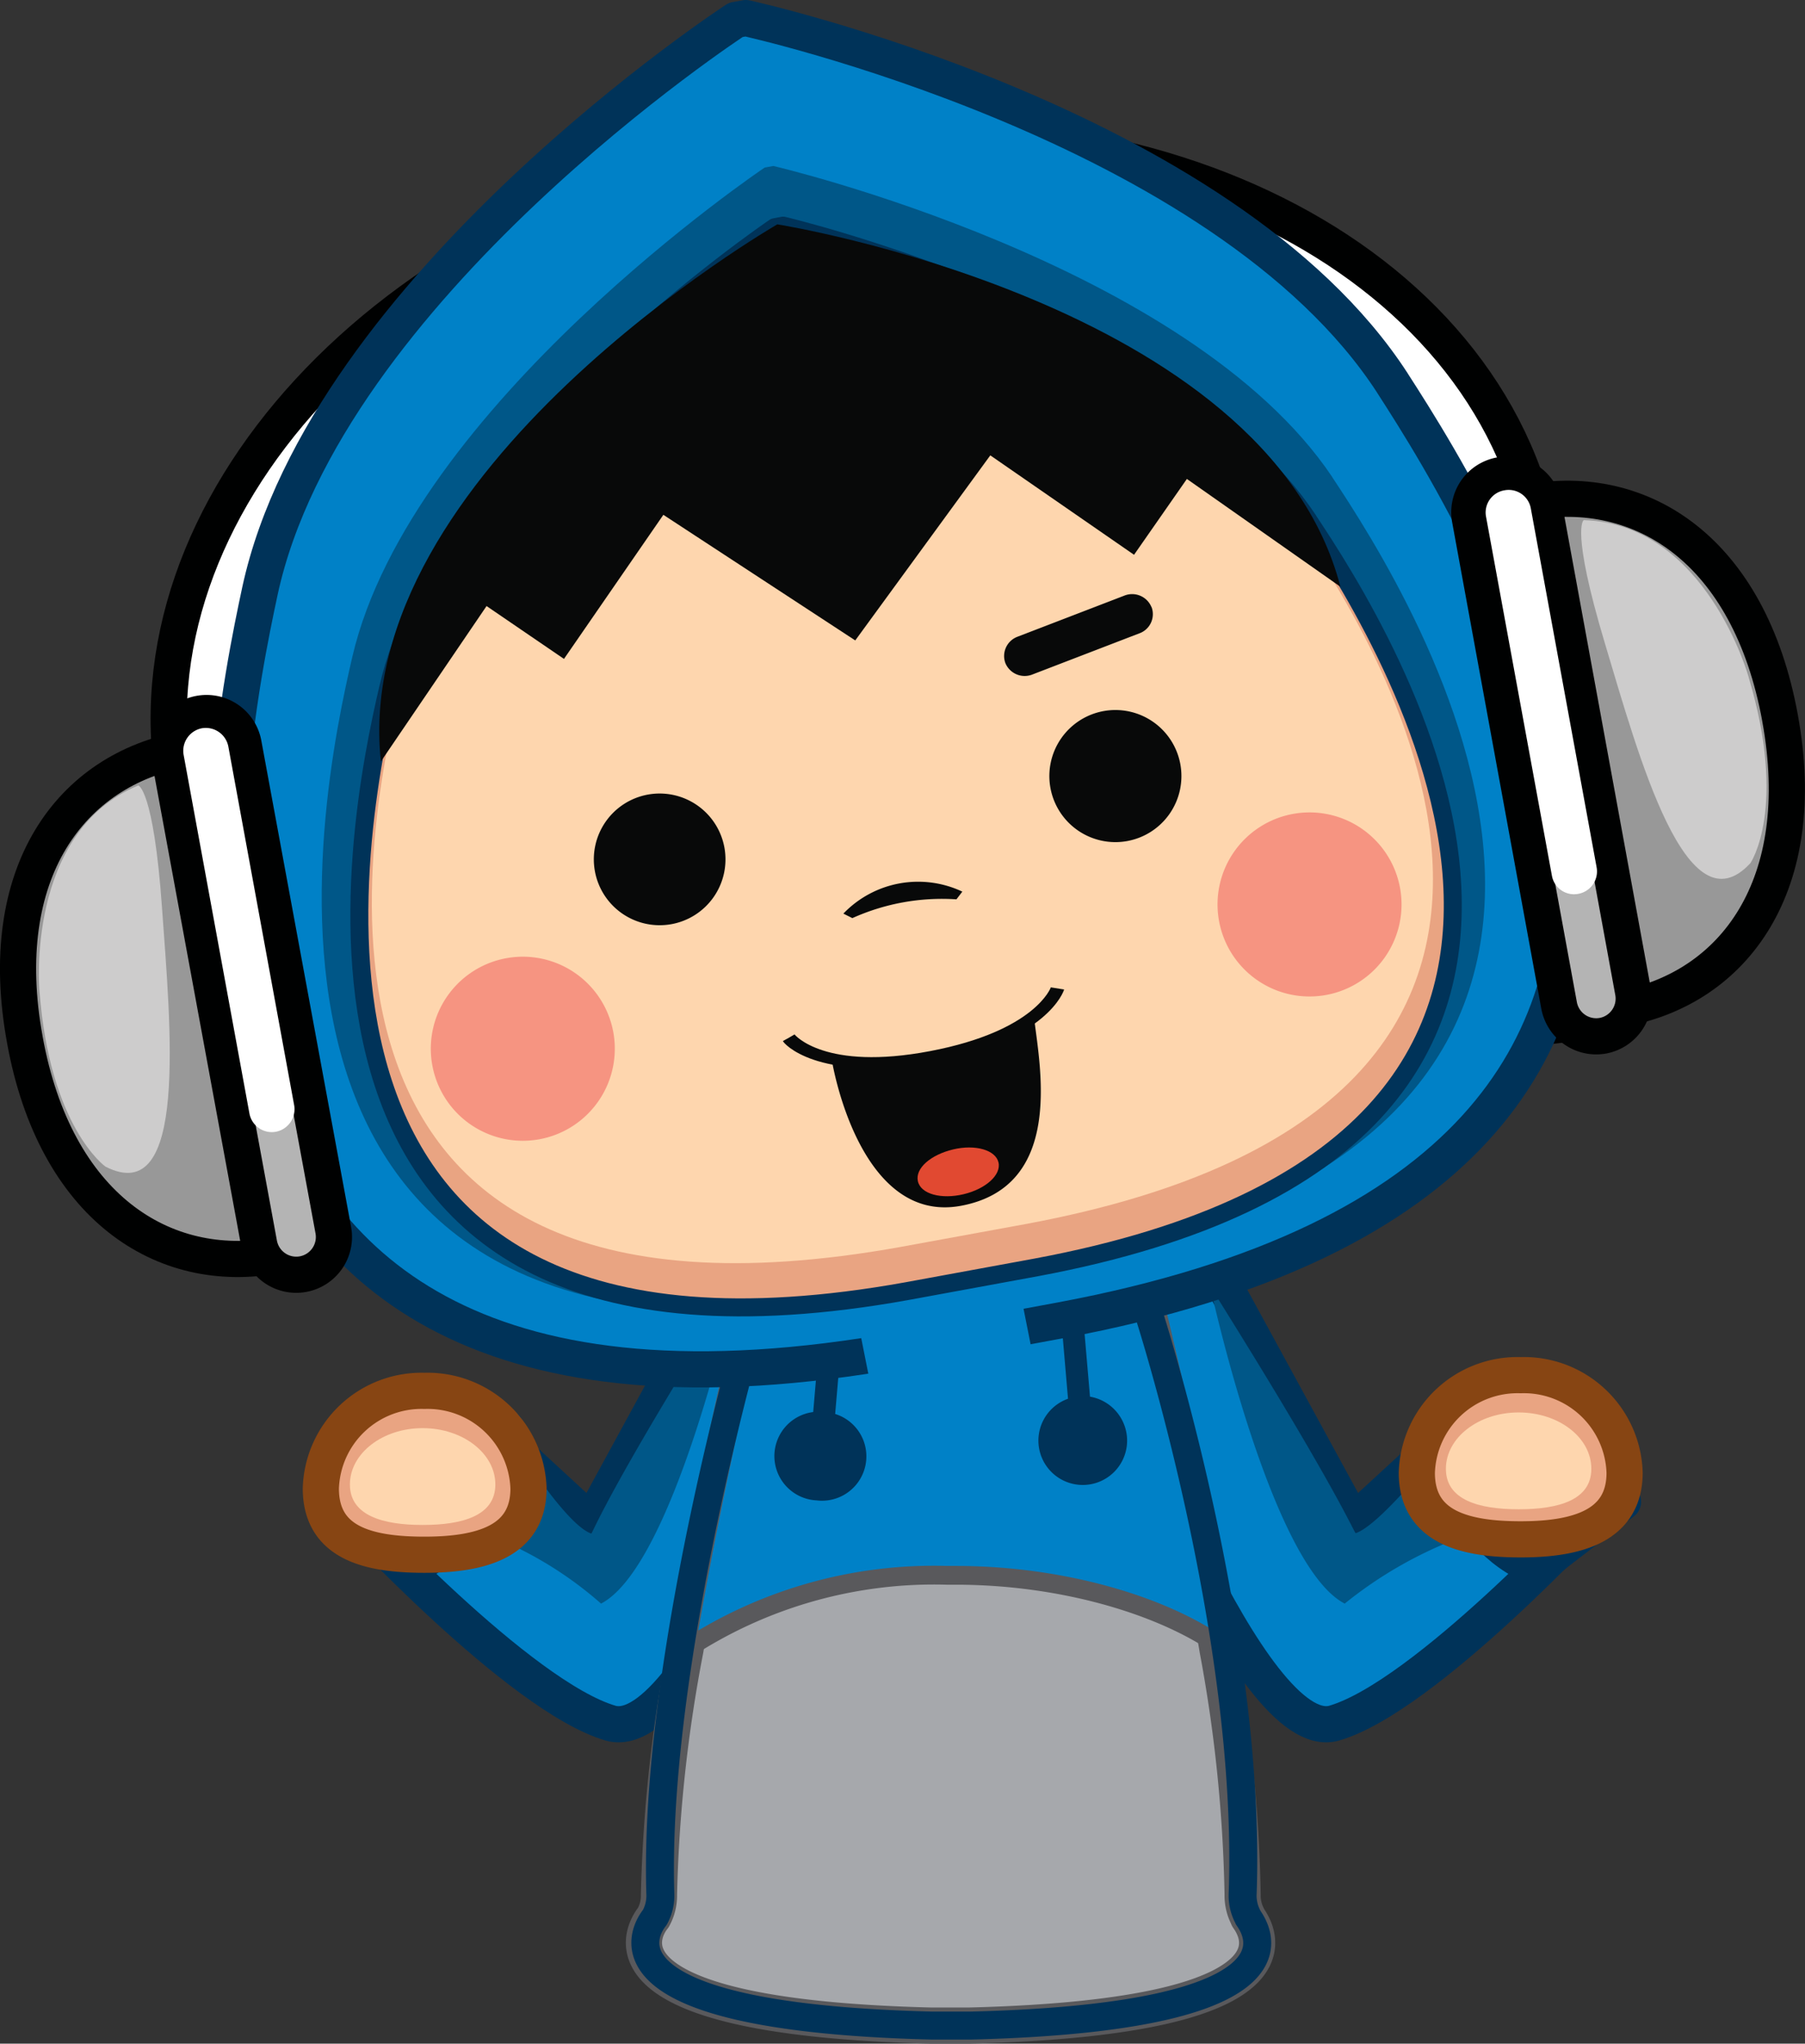 <?xml version="1.0" encoding="UTF-8" standalone="no"?>
<!-- Created with Inkscape (http://www.inkscape.org/) -->

<svg
   width="18.07mm"
   height="20.452mm"
   viewBox="0 0 18.07 20.452"
   version="1.1"
   id="svg9568"
   inkscape:version="1.1 (c68e22c387, 2021-05-23)"
   sodipodi:docname="tori_w_blue.svg"
   xmlns:inkscape="http://www.inkscape.org/namespaces/inkscape"
   xmlns:sodipodi="http://sodipodi.sourceforge.net/DTD/sodipodi-0.dtd"
   xmlns="http://www.w3.org/2000/svg"
   xmlns:svg="http://www.w3.org/2000/svg">
  <rect x="0" y="0" width="18.07" height="20.452" fill="#333333" stroke="none"/>
  <sodipodi:namedview
     id="namedview9570"
     pagecolor="#ffffff"
     bordercolor="#666666"
     borderopacity="1.0"
     inkscape:pageshadow="2"
     inkscape:pageopacity="0.0"
     inkscape:pagecheckerboard="0"
     inkscape:document-units="mm"
     showgrid="false"
     fit-margin-top="0"
     fit-margin-left="0"
     fit-margin-right="0"
     fit-margin-bottom="0"
     inkscape:zoom="3.7946873"
     inkscape:cx="70.888581"
     inkscape:cy="77.608502"
     inkscape:window-width="1680"
     inkscape:window-height="997"
     inkscape:window-x="-8"
     inkscape:window-y="-8"
     inkscape:window-maximized="1"
     inkscape:current-layer="layer1" />
  <defs
     id="defs9565" />
  <g
     inkscape:label="Layer 1"
     inkscape:groupmode="layer"
     id="layer1"
     transform="translate(-11.959,-4.414)">
    <path
       class="cls-72"
       d="m 20.27,18.206 c 0,0 -1.357,3.683 -2.196,3.453 -0.913,-0.265 -2.617,-2.117 -2.617,-2.117 l 1.037,-1.172 1.384,1.275 1.323,-2.426 c 0,0 1.656,-1.159 1.069,0.987 z"
       id="path5239"
       style="fill:#0081c7;stroke:#003359;stroke-width:0.362px;stroke-linecap:round;stroke-linejoin:round" />
    <path
       class="cls-60"
       d="m 16.036,20.105 c 0.833,-0.315 0.99,-1.402 0.99,-1.402 l -0.529,-0.291 -1.296,1.019 c 0,0 0.646,0.511 0.836,0.675 z"
       id="path5241"
       style="fill:#a6a8ac;stroke:#003359;stroke-width:0.362px;stroke-linecap:round;stroke-linejoin:round" />
    <path
       class="cls-73"
       d="m 19.323,17.287 c 0,0 -0.606,2.791 -1.347,3.175 a 3.768,3.768 0 0 0 -1.154,-0.696 l 0.384,-0.77 c 0,0 0.439,0.685 0.672,0.765 0.011,0.005 0.153,-0.415 1.445,-2.474 z"
       id="path5243"
       style="fill:#005788;stroke-width:0.265" />
    <path
       class="cls-61"
       d="m 16.669,18.576 a 3.133,3.133 0 0 1 -0.566,0.839 l 0.352,0.233 a 2.117,2.117 0 0 0 0.429,-0.857 z"
       id="path5245"
       style="fill:#0081c7;stroke-width:0.265" />
    <path
       class="cls-72"
       d="m 23.117,18.206 c 0,0 1.357,3.683 2.196,3.453 0.913,-0.265 2.617,-2.117 2.617,-2.117 l -1.037,-1.172 -1.386,1.275 -1.323,-2.426 c 0,0 -1.643,-1.159 -1.066,0.987 z"
       id="path5247"
       style="fill:#0081c7;stroke:#003359;stroke-width:0.362px;stroke-linecap:round;stroke-linejoin:round" />
    <path
       class="cls-60"
       d="m 27.35,20.105 c -0.831,-0.315 -0.987,-1.402 -0.987,-1.402 l 0.529,-0.471 1.315,1.212 c 0,0 -0.656,0.497 -0.857,0.661 z"
       id="path5249"
       style="fill:#a6a8ac;stroke:#003359;stroke-width:0.362px;stroke-linecap:round;stroke-linejoin:round" />
    <path
       class="cls-73"
       d="m 24.074,17.287 c 0,0 0.603,2.791 1.347,3.175 a 4.157,4.157 0 0 1 1.138,-0.654 l -0.265,-0.794 c 0,0 -0.529,0.664 -0.762,0.743 -0.013,0.008 -0.167,-0.413 -1.458,-2.471 z"
       id="path5251"
       style="fill:#005788;stroke-width:0.265" />
    <path
       class="cls-61"
       d="m 26.728,18.576 a 3.133,3.133 0 0 0 0.566,0.839 l -0.352,0.233 a 2.093,2.093 0 0 1 -0.429,-0.857 z"
       id="path5253"
       style="fill:#0081c7;stroke-width:0.265" />
    <path
       class="cls-50"
       d="m 24.455,23.603 a 0.452,0.452 0 0 1 -0.056,-0.228 14.7,14.7 0 0 0 -0.251,-2.453 c -0.278,-1.672 -0.691,-3.355 -0.691,-3.355 0,0 -0.897,-0.963 -1.974,-0.963 -1.077,0 -1.971,0.963 -1.971,0.963 0,0 -0.41,1.685 -0.691,3.355 a 14.7,14.7 0 0 0 -0.265,2.453 0.452,0.452 0 0 1 -0.056,0.228 c -0.053,0.066 -0.773,0.995 2.781,1.082 h 0.378 c 3.564,-0.087 2.842,-1.008 2.794,-1.082 z"
       id="path5255"
       style="fill:#a6a8ac;stroke:#59595c;stroke-width:0.362px;stroke-linecap:round;stroke-linejoin:round" />
    <path
       class="cls-95"
       d="m 21.529,20.179 c 1.087,0 2.117,0.315 2.693,0.743 -0.28,-1.672 -0.693,-3.355 -0.693,-3.355 0,0 -0.968,-0.963 -2.045,-0.963 -1.077,0 -1.971,0.963 -1.971,0.963 0,0 -0.41,1.685 -0.691,3.355 a 4.524,4.524 0 0 1 2.619,-0.743 z"
       id="path5257"
       style="fill:#0081c7;stroke:#59595c;stroke-width:0.188px;stroke-linecap:round;stroke-linejoin:round" />
    <path
       class="cls-71"
       d="m 24.455,23.603 a 0.452,0.452 0 0 1 -0.056,-0.228 c 0.098,-2.614 -0.942,-5.821 -0.942,-5.821 0,0 -0.897,-0.963 -1.974,-0.963 -1.077,0 -1.971,0.963 -1.971,0.963 0,0 -1.019,3.466 -0.942,5.821 a 0.452,0.452 0 0 1 -0.056,0.228 c -0.053,0.066 -0.773,0.995 2.781,1.082 h 0.378 c 3.551,-0.087 2.828,-1.008 2.781,-1.082 z"
       id="path5259"
       style="fill:none;stroke:#003359;stroke-width:0.28px;stroke-linecap:round;stroke-linejoin:round" />
    <path
       class="cls-76"
       d="m 20.32,18.563 0.066,-0.77 -0.22,-0.018 -0.066,0.77 a 0.444,0.444 0 0 0 0.034,0.884 0.444,0.444 0 0 0 0.185,-0.865 z"
       id="path5261"
       style="fill:#003359;stroke-width:0.265" />
    <path
       class="cls-76"
       d="m 23.241,18.793 a 0.447,0.447 0 0 0 -0.37,-0.402 l -0.066,-0.767 -0.22,0.018 0.066,0.77 a 0.444,0.444 0 1 0 0.59,0.381 z"
       id="path5263"
       style="fill:#003359;stroke-width:0.265" />
    <path
       class="cls-65"
       d="m 27.39,9.821 c 0.529,2.834 -2.117,5.694 -5.898,6.387 -3.781,0.693 -7.258,-1.058 -7.779,-3.881 -0.521,-2.823 2.117,-5.696 5.898,-6.39 3.781,-0.693 7.258,1.045 7.779,3.884 z"
       id="path5265"
       style="fill:#ffffff;stroke:#000101;stroke-width:0.362px;stroke-linecap:round;stroke-linejoin:round" />
    <path
       class="cls-8"
       d="m 29.35,11.771 c 0.307,1.67 -0.455,2.704 -1.587,2.91 -1.564,0.288 -2.215,-0.487 -2.519,-2.156 -0.304,-1.67 0.024,-2.625 1.587,-2.91 1.135,-0.225 2.215,0.479 2.519,2.156 z"
       id="path5267"
       style="fill:#c37f8c;stroke:#000101;stroke-width:0.28px;stroke-linecap:round;stroke-linejoin:round" />
    <path
       class="cls-72"
       d="m 25.9,8.249 c -1.688,-2.606 -6.474,-3.654 -6.474,-3.654 l -0.101,0.018 c 0,0 -4.104,2.678 -4.763,5.712 -0.349,1.632 -1.879,9.091 6.427,7.596 l 1.587,-0.294 c 8.305,-1.548 4.228,-7.975 3.323,-9.379 z"
       id="path5269"
       style="fill:#0081c7;stroke:#003359;stroke-width:0.362px;stroke-linecap:round;stroke-linejoin:round" />
    <path
       class="cls-73"
       d="m 25.297,9.189 c -1.439,-2.146 -5.596,-3.114 -5.596,-3.114 l -0.087,0.016 c 0,0 -3.543,2.381 -4.128,4.897 -0.315,1.355 -1.664,7.673 5.527,6.382 l 1.381,-0.265 c 7.173,-1.328 3.667,-6.763 2.902,-7.916 z"
       id="path5271"
       style="fill:#005788;stroke-width:0.265" />
    <path
       class="cls-74"
       d="m 25.056,9.617 c -1.355,-2.027 -5.257,-2.945 -5.257,-2.945 l -0.085,0.016 c 0,0 -3.323,2.241 -3.871,4.62 -0.296,1.278 -1.558,7.244 5.196,6.027 l 1.296,-0.238 c 6.747,-1.259 3.45,-6.384 2.72,-7.48 z"
       id="path5273"
       style="fill:#e9a482;stroke:#003359;stroke-width:0.18px;stroke-linecap:round;stroke-linejoin:round" />
    <path
       class="cls-7"
       d="m 24.924,9.638 c -1.302,-1.892 -5.083,-2.725 -5.083,-2.725 l -0.082,0.013 c 0,0 -3.239,2.117 -3.786,4.352 -0.294,1.199 -1.556,6.797 5.006,5.614 l 1.257,-0.23 c 6.556,-1.222 3.389,-6.009 2.688,-7.025 z"
       id="path5275"
       style="fill:#fed6ae;stroke-width:0.265" />
    <path
       class="cls-75"
       d="m 21.534,13.414 a 2.188,2.188 0 0 0 -1.042,0.188 l -0.09,-0.045 a 1.037,1.037 0 0 1 1.191,-0.22 z"
       id="path5277"
       style="fill:#080909;stroke-width:0.265" />
    <path
       class="cls-75"
       d="m 22.611,14.316 -0.132,-0.021 c 0,0 -0.153,0.437 -1.209,0.638 -1.056,0.201 -1.355,-0.164 -1.357,-0.167 l -0.058,0.034 -0.058,0.032 c 0,0.018 0.333,0.41 1.466,0.217 v 0 h 0.029 0.026 v 0 c 1.127,-0.23 1.289,-0.712 1.294,-0.733 z"
       id="path5279"
       style="fill:#080909;stroke-width:0.265" />
    <path
       class="cls-75"
       d="m 19.741,6.659 c 0,0 -4.281,2.466 -3.969,5.376 l 1.058,-1.556 0.775,0.529 0.995,-1.442 1.921,1.257 1.352,-1.852 1.439,0.995 0.529,-0.759 1.537,1.079 c -0.741,-2.852 -5.638,-3.627 -5.638,-3.627 z"
       id="path5281"
       style="fill:#080909;stroke-width:0.265" />
    <path
       class="cls-75"
       d="m 19.211,12.895 a 0.659,0.659 0 1 1 -0.767,-0.529 0.659,0.659 0 0 1 0.767,0.529 z"
       id="path5283"
       style="fill:#080909;stroke-width:0.265" />
    <path
       class="cls-75"
       d="m 23.775,12.059 a 0.661,0.661 0 1 1 -0.767,-0.529 0.661,0.661 0 0 1 0.767,0.529 z"
       id="path5285"
       style="fill:#080909;stroke-width:0.265" />
    <path
       class="cls-75"
       d="m 23.487,10.488 a 0.204,0.204 0 0 1 -0.124,0.265 l -1.074,0.413 a 0.209,0.209 0 0 1 -0.265,-0.116 v 0 a 0.206,0.206 0 0 1 0.124,-0.265 l 1.074,-0.413 a 0.209,0.209 0 0 1 0.265,0.119 z"
       id="path5287"
       style="fill:#080909;stroke-width:0.265" />
    <path
       class="cls-17"
       d="m 18.098,14.739 a 0.921,0.921 0 1 1 -1.058,-0.738 0.921,0.921 0 0 1 1.058,0.738 z"
       id="path5289"
       style="fill:#f69481;stroke-width:0.265" />
    <path
       class="cls-17"
       d="m 25.974,13.295 a 0.921,0.921 0 1 1 -1.058,-0.738 0.921,0.921 0 0 1 1.058,0.738 z"
       id="path5291"
       style="fill:#f69481;stroke-width:0.265" />
    <rect
       class="cls-61"
       x="16.708"
       y="21.304"
       width="1.651"
       height="0.921"
       transform="rotate(-11.26)"
       id="rect5293"
       style="fill:#0081c7;stroke-width:0.265" />
    <path
       class="cls-77"
       d="m 12.208,14.821 c 0.304,1.67 1.384,2.365 2.519,2.156 0.431,-0.079 0.185,-0.929 -0.122,-2.596 -0.307,-1.667 -0.265,-2.572 -0.794,-2.471 -1.148,0.206 -1.91,1.241 -1.603,2.91 z"
       id="path5295"
       style="fill:#989898;stroke:#000101;stroke-width:0.362px;stroke-linecap:round;stroke-linejoin:round" />
    <path
       class="cls-78"
       d="m 13.343,12.274 c 0,0 0.153,0.032 0.238,1.225 0.085,1.193 0.265,3.014 -0.566,2.59 0,0 -0.558,-0.392 -0.661,-1.759 0,0 -0.143,-1.587 0.99,-2.056 z"
       id="path5297"
       style="fill:#cdcccc;stroke-width:0.265" />
    <path
       class="cls-79"
       d="m 15.296,16.726 a 0.378,0.378 0 0 1 -0.304,0.439 v 0 a 0.378,0.378 0 0 1 -0.439,-0.304 l -0.897,-4.866 a 0.376,0.376 0 0 1 0.302,-0.439 v 0 a 0.376,0.376 0 0 1 0.439,0.302 z"
       id="path5299"
       style="fill:#b4b4b4;stroke:#000101;stroke-width:0.362px;stroke-linecap:round;stroke-linejoin:round" />
    <path
       class="cls-77"
       d="m 29.779,11.599 c 0.307,1.67 -0.455,2.704 -1.587,2.91 -0.431,0.079 -0.503,-0.794 -0.81,-2.471 -0.307,-1.677 -0.669,-2.495 -0.122,-2.596 1.132,-0.209 2.212,0.476 2.519,2.156 z"
       id="path5301"
       style="fill:#989898;stroke:#000101;stroke-width:0.362px;stroke-linecap:round;stroke-linejoin:round" />
    <path
       class="cls-78"
       d="m 27.813,9.62 c 0,0 -0.132,0.082 0.212,1.23 0.344,1.148 0.82,2.895 1.458,2.201 0,0 0.373,-0.548 -0.016,-1.852 0,-0.008 -0.429,-1.545 -1.654,-1.58 z"
       id="path5303"
       style="fill:#cdcccc;stroke-width:0.265" />
    <path
       class="cls-79"
       d="m 27.567,14.475 a 0.378,0.378 0 0 0 0.439,0.304 v 0 a 0.378,0.378 0 0 0 0.302,-0.439 l -0.892,-4.868 a 0.376,0.376 0 0 0 -0.439,-0.302 v 0 a 0.376,0.376 0 0 0 -0.302,0.439 z"
       id="path5305"
       style="fill:#b4b4b4;stroke:#000101;stroke-width:0.362px;stroke-linecap:round;stroke-linejoin:round" />
    <path
       class="cls-22"
       d="m 14.904,15.475 a 0.23,0.23 0 0 1 -0.183,0.265 v 0 a 0.228,0.228 0 0 1 -0.265,-0.183 l -0.659,-3.59 a 0.23,0.23 0 0 1 0.183,-0.265 v 0 a 0.23,0.23 0 0 1 0.265,0.183 z"
       id="path5307"
       style="fill:#ffffff;stroke-width:0.265" />
    <path
       class="cls-22"
       d="m 27.943,13.094 a 0.228,0.228 0 0 1 -0.183,0.265 v 0 a 0.225,0.225 0 0 1 -0.265,-0.183 l -0.659,-3.59 a 0.225,0.225 0 0 1 0.183,-0.265 v 0 a 0.225,0.225 0 0 1 0.265,0.18 z"
       id="path5309"
       style="fill:#ffffff;stroke-width:0.265" />
    <path
       class="cls-75"
       d="m 20.288,15.031 c 0,0 0.265,1.64 1.291,1.45 1.027,-0.191 0.794,-1.373 0.736,-1.852 a 3.297,3.297 0 0 1 -2.027,0.402 z"
       id="path5311"
       style="fill:#080909;stroke-width:0.265" />
    <path
       class="cls-23"
       d="m 21.955,16.047 c 0.029,0.124 -0.127,0.265 -0.349,0.318 -0.222,0.053 -0.429,0 -0.458,-0.13 -0.029,-0.13 0.13,-0.265 0.352,-0.318 0.222,-0.053 0.426,0.005 0.455,0.13 z"
       id="path5313"
       style="fill:#e14931;stroke-width:0.265" />
    <path
       class="cls-64"
       d="m 16.208,18.333 a 1.011,1.011 0 0 1 1.042,0.976 c 0,0.529 -0.466,0.664 -1.042,0.664 -0.577,0 -1.037,-0.124 -1.037,-0.664 a 1.008,1.008 0 0 1 1.037,-0.976 z"
       id="path5321"
       style="fill:#e9a482;stroke:#874513;stroke-width:0.362px;stroke-linecap:round;stroke-linejoin:round" />
    <path
       class="cls-7"
       d="m 16.19,18.706 c 0.4,0 0.728,0.251 0.728,0.564 0,0.312 -0.328,0.405 -0.728,0.405 -0.4,0 -0.728,-0.095 -0.728,-0.405 0,-0.31 0.325,-0.564 0.728,-0.564 z"
       id="path5323"
       style="fill:#fed6ae;stroke-width:0.265" />
    <path
       class="cls-64"
       d="m 27.183,18.176 a 1.008,1.008 0 0 1 1.04,0.976 c 0,0.529 -0.466,0.667 -1.04,0.667 -0.574,0 -1.04,-0.127 -1.04,-0.667 a 1.008,1.008 0 0 1 1.04,-0.976 z"
       id="path5325"
       style="fill:#e9a482;stroke:#874513;stroke-width:0.362px;stroke-linecap:round;stroke-linejoin:round" />
    <path
       class="cls-7"
       d="m 27.162,18.549 c 0.402,0 0.728,0.251 0.728,0.564 0,0.312 -0.325,0.405 -0.728,0.405 -0.402,0 -0.728,-0.095 -0.728,-0.405 0,-0.31 0.325,-0.564 0.728,-0.564 z"
       id="path5327"
       style="fill:#fed6ae;stroke-width:0.265" />
  </g>
</svg>
